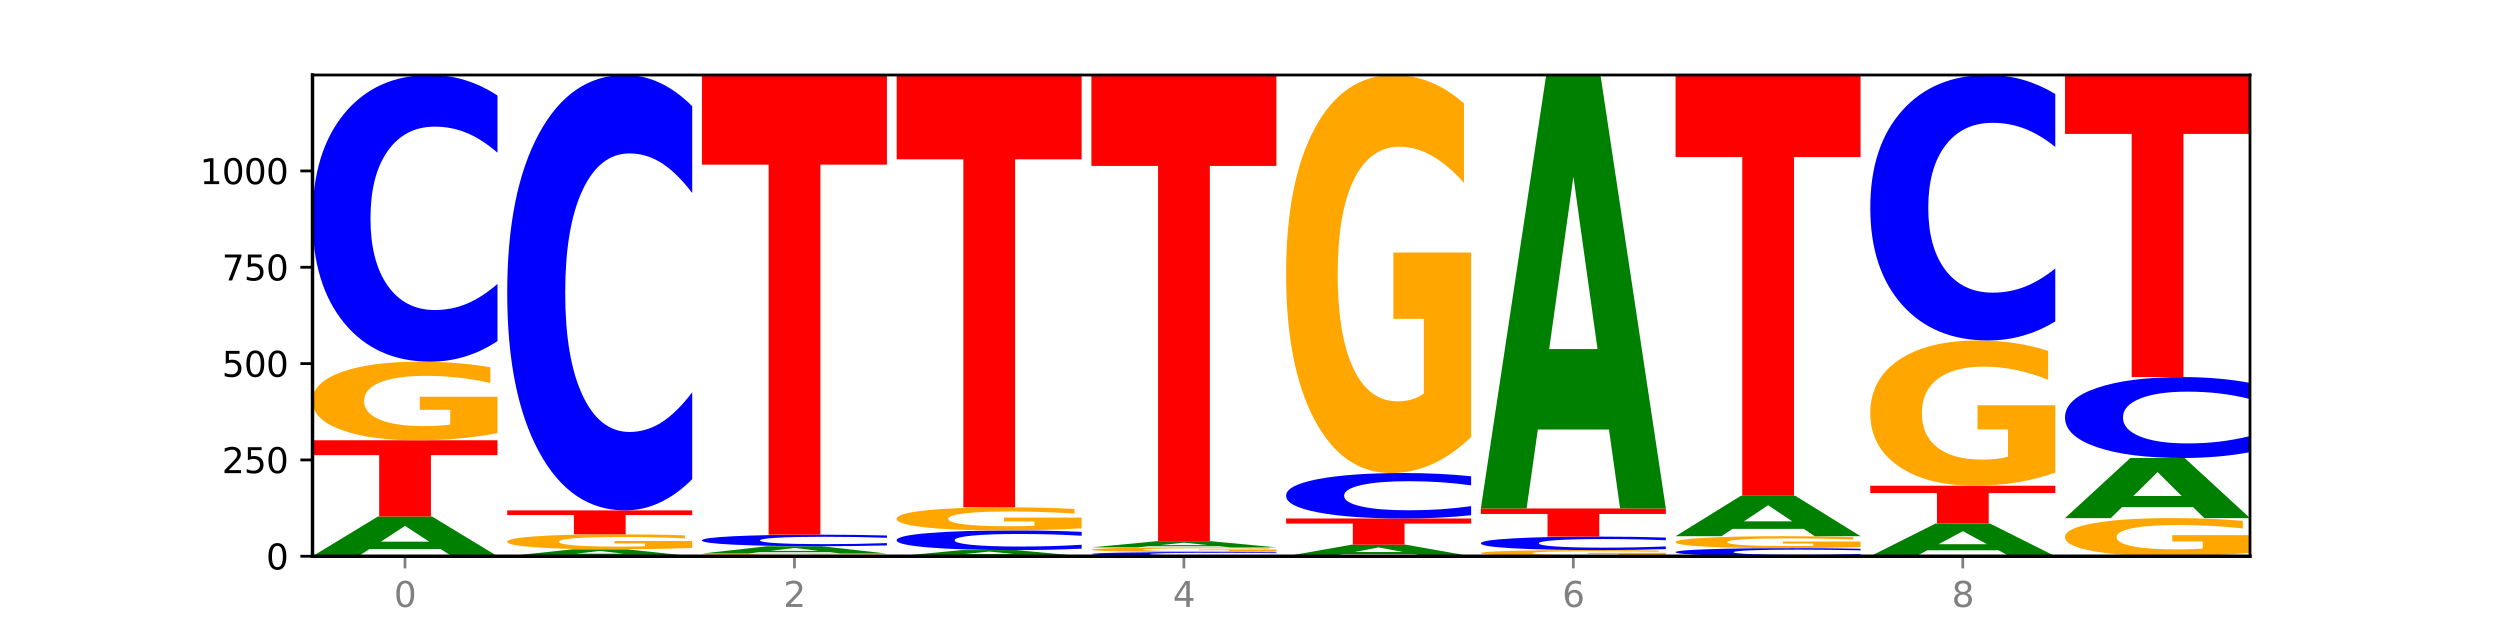 <?xml version="1.0" encoding="utf-8" standalone="no"?>
<!DOCTYPE svg PUBLIC "-//W3C//DTD SVG 1.1//EN"
  "http://www.w3.org/Graphics/SVG/1.1/DTD/svg11.dtd">
<svg xmlns:xlink="http://www.w3.org/1999/xlink" width="720pt" height="180pt" viewBox="0 0 720 180" xmlns="http://www.w3.org/2000/svg" version="1.1">
 <defs>
  <style type="text/css">*{stroke-linejoin: round; stroke-linecap: butt}</style>
 </defs>
 <g id="figure_1">
  <g id="patch_1">
   <path d="M 0 180 
L 720 180 
L 720 0 
L 0 0 
z
" style="fill: #ffffff"/>
  </g>
  <g id="axes_1">
   <g id="patch_2">
    <path d="M 90 160.2 
L 648 160.2 
L 648 21.6 
L 90 21.6 
z
" style="fill: #ffffff"/>
   </g>
   <g id="line2d_1">
    <path d="M 90 160.2 
L 648 160.2 
" clip-path="url(#p041f10fc90)" style="fill: none; stroke: #000000; stroke-width: 0.5; stroke-linecap: square"/>
   </g>
   <g id="patch_3">
    <path d="M 126.905 158.118 
L 106.415 158.118 
L 103.18 160.2 
L 90 160.2 
L 108.823 148.77 
L 124.454 148.77 
L 143.276 160.2 
L 130.107 160.2 
L 126.905 158.118 
z
M 109.683 155.997 
L 123.604 155.997 
L 116.655 151.45 
L 109.683 155.997 
z
" clip-path="url(#p041f10fc90)" style="fill: #008000"/>
   </g>
   <g id="patch_4">
    <path d="M 90 126.798 
L 143.276 126.798 
L 143.276 131.084 
L 124.109 131.084 
L 124.109 148.77 
L 109.204 148.77 
L 109.204 131.084 
L 90 131.084 
L 90 126.798 
z
" clip-path="url(#p041f10fc90)" style="fill: #ff0000"/>
   </g>
   <g id="patch_5">
    <path d="M 143.276 124.75 
Q 137.903 125.774 132.124 126.289 
Q 126.345 126.798 120.184 126.798 
Q 106.262 126.798 98.131 123.749 
Q 90 120.701 90 115.487 
Q 90 110.212 98.274 107.186 
Q 106.561 104.161 120.972 104.161 
Q 126.525 104.161 131.611 104.572 
Q 136.709 104.979 141.223 105.783 
L 141.223 110.296 
Q 136.566 109.263 131.957 108.753 
Q 127.348 108.238 122.716 108.238 
Q 114.143 108.238 109.498 110.118 
Q 104.853 111.993 104.853 115.487 
Q 104.853 118.947 109.331 120.836 
Q 113.808 122.721 122.047 122.721 
Q 124.292 122.721 126.214 122.613 
Q 128.136 122.501 129.665 122.267 
L 129.665 118.03 
L 120.889 118.03 
L 120.889 114.257 
L 143.276 114.257 
L 143.276 124.75 
z
" clip-path="url(#p041f10fc90)" style="fill: #ffa600"/>
   </g>
   <g id="patch_6">
    <path d="M 143.276 98.243 
Q 138.82 101.176 134.001 102.66 
Q 129.182 104.161 123.934 104.161 
Q 108.282 104.161 99.141 93.041 
Q 90 81.922 90 62.906 
Q 90 43.822 99.141 32.72 
Q 108.282 21.6 123.934 21.6 
Q 129.182 21.6 134.001 23.101 
Q 138.82 24.585 143.276 27.518 
L 143.276 43.975 
Q 138.78 40.087 134.417 38.279 
Q 130.055 36.472 125.236 36.472 
Q 116.591 36.472 111.638 43.515 
Q 106.698 50.541 106.698 62.906 
Q 106.698 75.219 111.638 82.263 
Q 116.591 89.289 125.236 89.289 
Q 130.055 89.289 134.417 87.481 
Q 138.78 85.657 143.276 81.768 
L 143.276 98.243 
z
" clip-path="url(#p041f10fc90)" style="fill: #0000ff"/>
   </g>
   <g id="patch_7">
    <path d="M 182.985 159.836 
L 162.496 159.836 
L 159.261 160.2 
L 146.08 160.2 
L 164.903 158.203 
L 180.534 158.203 
L 199.357 160.2 
L 186.187 160.2 
L 182.985 159.836 
z
M 165.764 159.465 
L 179.684 159.465 
L 172.735 158.671 
L 165.764 159.465 
z
" clip-path="url(#p041f10fc90)" style="fill: #008000"/>
   </g>
   <g id="patch_8">
    <path d="M 199.357 157.811 
Q 193.984 158.007 188.205 158.105 
Q 182.426 158.203 176.265 158.203 
Q 162.343 158.203 154.212 157.62 
Q 146.08 157.037 146.08 156.04 
Q 146.08 155.032 154.355 154.453 
Q 162.641 153.875 177.053 153.875 
Q 182.605 153.875 187.691 153.953 
Q 192.79 154.031 197.303 154.185 
L 197.303 155.048 
Q 192.646 154.85 188.038 154.753 
Q 183.429 154.654 178.796 154.654 
Q 170.223 154.654 165.578 155.014 
Q 160.934 155.372 160.934 156.04 
Q 160.934 156.702 165.411 157.063 
Q 169.889 157.423 178.127 157.423 
Q 180.372 157.423 182.294 157.402 
Q 184.217 157.381 185.745 157.336 
L 185.745 156.526 
L 176.969 156.526 
L 176.969 155.805 
L 199.357 155.805 
L 199.357 157.811 
z
" clip-path="url(#p041f10fc90)" style="fill: #ffa600"/>
   </g>
   <g id="patch_9">
    <path d="M 146.08 146.995 
L 199.357 146.995 
L 199.357 148.337 
L 180.19 148.337 
L 180.19 153.875 
L 165.285 153.875 
L 165.285 148.337 
L 146.08 148.337 
L 146.08 146.995 
z
" clip-path="url(#p041f10fc90)" style="fill: #ff0000"/>
   </g>
   <g id="patch_10">
    <path d="M 199.357 138.006 
Q 194.9 142.462 190.081 144.715 
Q 185.263 146.995 180.014 146.995 
Q 164.363 146.995 155.222 130.106 
Q 146.08 113.218 146.08 84.336 
Q 146.08 55.351 155.222 38.489 
Q 164.363 21.6 180.014 21.6 
Q 185.263 21.6 190.081 23.879 
Q 194.9 26.133 199.357 30.588 
L 199.357 55.584 
Q 194.86 49.678 190.498 46.933 
Q 186.135 44.187 181.316 44.187 
Q 172.672 44.187 167.718 54.885 
Q 162.779 65.557 162.779 84.336 
Q 162.779 103.038 167.718 113.736 
Q 172.672 124.408 181.316 124.408 
Q 186.135 124.408 190.498 121.662 
Q 194.86 118.89 199.357 112.985 
L 199.357 138.006 
z
" clip-path="url(#p041f10fc90)" style="fill: #0000ff"/>
   </g>
   <g id="patch_11">
    <path d="M 255.437 160.13 
Q 250.064 160.165 244.285 160.183 
Q 238.506 160.2 232.345 160.2 
Q 218.423 160.2 210.292 160.095 
Q 202.161 159.991 202.161 159.812 
Q 202.161 159.631 210.435 159.527 
Q 218.722 159.423 233.133 159.423 
Q 238.685 159.423 243.772 159.437 
Q 248.87 159.451 253.384 159.479 
L 253.384 159.634 
Q 248.727 159.598 244.118 159.581 
Q 239.509 159.563 234.876 159.563 
Q 226.304 159.563 221.659 159.628 
Q 217.014 159.692 217.014 159.812 
Q 217.014 159.931 221.492 159.995 
Q 225.969 160.06 234.208 160.06 
Q 236.453 160.06 238.375 160.056 
Q 240.297 160.053 241.826 160.045 
L 241.826 159.899 
L 233.05 159.899 
L 233.05 159.77 
L 255.437 159.77 
L 255.437 160.13 
z
" clip-path="url(#p041f10fc90)" style="fill: #ffa600"/>
   </g>
   <g id="patch_12">
    <path d="M 239.065 159.039 
L 218.576 159.039 
L 215.341 159.423 
L 202.161 159.423 
L 220.983 157.315 
L 236.615 157.315 
L 255.437 159.423 
L 242.268 159.423 
L 239.065 159.039 
z
M 221.844 158.648 
L 235.765 158.648 
L 228.815 157.809 
L 221.844 158.648 
z
" clip-path="url(#p041f10fc90)" style="fill: #008000"/>
   </g>
   <g id="patch_13">
    <path d="M 255.437 157.076 
Q 250.981 157.194 246.162 157.254 
Q 241.343 157.315 236.094 157.315 
Q 220.443 157.315 211.302 156.866 
Q 202.161 156.418 202.161 155.651 
Q 202.161 154.882 211.302 154.434 
Q 220.443 153.986 236.094 153.986 
Q 241.343 153.986 246.162 154.046 
Q 250.981 154.106 255.437 154.224 
L 255.437 154.888 
Q 250.94 154.731 246.578 154.658 
Q 242.215 154.585 237.397 154.585 
Q 228.752 154.585 223.799 154.869 
Q 218.859 155.153 218.859 155.651 
Q 218.859 156.148 223.799 156.432 
Q 228.752 156.715 237.397 156.715 
Q 242.215 156.715 246.578 156.642 
Q 250.94 156.569 255.437 156.412 
L 255.437 157.076 
z
" clip-path="url(#p041f10fc90)" style="fill: #0000ff"/>
   </g>
   <g id="patch_14">
    <path d="M 202.161 21.6 
L 255.437 21.6 
L 255.437 47.419 
L 236.27 47.419 
L 236.27 153.986 
L 221.365 153.986 
L 221.365 47.419 
L 202.161 47.419 
L 202.161 21.6 
z
" clip-path="url(#p041f10fc90)" style="fill: #ff0000"/>
   </g>
   <g id="patch_15">
    <path d="M 295.146 159.877 
L 274.657 159.877 
L 271.421 160.2 
L 258.241 160.2 
L 277.064 158.424 
L 292.695 158.424 
L 311.518 160.2 
L 298.348 160.2 
L 295.146 159.877 
z
M 277.924 159.547 
L 291.845 159.547 
L 284.896 158.841 
L 277.924 159.547 
z
" clip-path="url(#p041f10fc90)" style="fill: #008000"/>
   </g>
   <g id="patch_16">
    <path d="M 311.518 158.019 
Q 307.061 158.22 302.242 158.322 
Q 297.423 158.424 292.175 158.424 
Q 276.524 158.424 267.382 157.662 
Q 258.241 156.9 258.241 155.597 
Q 258.241 154.288 267.382 153.527 
Q 276.524 152.765 292.175 152.765 
Q 297.423 152.765 302.242 152.868 
Q 307.061 152.97 311.518 153.171 
L 311.518 154.299 
Q 307.021 154.032 302.658 153.908 
Q 298.296 153.785 293.477 153.785 
Q 284.832 153.785 279.879 154.267 
Q 274.94 154.749 274.94 155.597 
Q 274.94 156.441 279.879 156.923 
Q 284.832 157.405 293.477 157.405 
Q 298.296 157.405 302.658 157.281 
Q 307.021 157.156 311.518 156.89 
L 311.518 158.019 
z
" clip-path="url(#p041f10fc90)" style="fill: #0000ff"/>
   </g>
   <g id="patch_17">
    <path d="M 311.518 152.163 
Q 306.145 152.464 300.366 152.615 
Q 294.587 152.765 288.426 152.765 
Q 274.504 152.765 266.372 151.868 
Q 258.241 150.972 258.241 149.438 
Q 258.241 147.887 266.516 146.997 
Q 274.802 146.107 289.214 146.107 
Q 294.766 146.107 299.852 146.228 
Q 304.951 146.348 309.464 146.584 
L 309.464 147.911 
Q 304.807 147.607 300.198 147.458 
Q 295.59 147.306 290.957 147.306 
Q 282.384 147.306 277.739 147.859 
Q 273.095 148.411 273.095 149.438 
Q 273.095 150.456 277.572 151.012 
Q 282.05 151.566 290.288 151.566 
Q 292.533 151.566 294.455 151.534 
Q 296.378 151.501 297.906 151.432 
L 297.906 150.186 
L 289.13 150.186 
L 289.13 149.076 
L 311.518 149.076 
L 311.518 152.163 
z
" clip-path="url(#p041f10fc90)" style="fill: #ffa600"/>
   </g>
   <g id="patch_18">
    <path d="M 258.241 21.6 
L 311.518 21.6 
L 311.518 45.882 
L 292.35 45.882 
L 292.35 146.107 
L 277.445 146.107 
L 277.445 45.882 
L 258.241 45.882 
L 258.241 21.6 
z
" clip-path="url(#p041f10fc90)" style="fill: #ff0000"/>
   </g>
   <g id="patch_19">
    <path d="M 367.598 160.113 
Q 363.142 160.156 358.323 160.178 
Q 353.504 160.2 348.255 160.2 
Q 332.604 160.2 323.463 160.036 
Q 314.322 159.871 314.322 159.59 
Q 314.322 159.308 323.463 159.144 
Q 332.604 158.979 348.255 158.979 
Q 353.504 158.979 358.323 159.002 
Q 363.142 159.023 367.598 159.067 
L 367.598 159.31 
Q 363.101 159.253 358.739 159.226 
Q 354.376 159.199 349.557 159.199 
Q 340.913 159.199 335.96 159.303 
Q 331.02 159.407 331.02 159.59 
Q 331.02 159.772 335.96 159.876 
Q 340.913 159.98 349.557 159.98 
Q 354.376 159.98 358.739 159.953 
Q 363.101 159.926 367.598 159.869 
L 367.598 160.113 
z
" clip-path="url(#p041f10fc90)" style="fill: #0000ff"/>
   </g>
   <g id="patch_20">
    <path d="M 367.598 158.859 
Q 362.225 158.919 356.446 158.949 
Q 350.667 158.979 344.506 158.979 
Q 330.584 158.979 322.453 158.8 
Q 314.322 158.621 314.322 158.314 
Q 314.322 158.004 322.596 157.826 
Q 330.882 157.648 345.294 157.648 
Q 350.846 157.648 355.933 157.672 
Q 361.031 157.696 365.544 157.743 
L 365.544 158.009 
Q 360.888 157.948 356.279 157.918 
Q 351.67 157.888 347.037 157.888 
Q 338.464 157.888 333.82 157.998 
Q 329.175 158.108 329.175 158.314 
Q 329.175 158.517 333.653 158.629 
Q 338.13 158.739 346.369 158.739 
Q 348.613 158.739 350.536 158.733 
Q 352.458 158.727 353.986 158.713 
L 353.986 158.464 
L 345.21 158.464 
L 345.21 158.242 
L 367.598 158.242 
L 367.598 158.859 
z
" clip-path="url(#p041f10fc90)" style="fill: #ffa600"/>
   </g>
   <g id="patch_21">
    <path d="M 351.226 157.324 
L 330.737 157.324 
L 327.502 157.648 
L 314.322 157.648 
L 333.144 155.872 
L 348.775 155.872 
L 367.598 157.648 
L 354.429 157.648 
L 351.226 157.324 
z
M 334.005 156.995 
L 347.926 156.995 
L 340.976 156.289 
L 334.005 156.995 
z
" clip-path="url(#p041f10fc90)" style="fill: #008000"/>
   </g>
   <g id="patch_22">
    <path d="M 314.322 21.6 
L 367.598 21.6 
L 367.598 47.787 
L 348.431 47.787 
L 348.431 155.872 
L 333.526 155.872 
L 333.526 47.787 
L 314.322 47.787 
L 314.322 21.6 
z
" clip-path="url(#p041f10fc90)" style="fill: #ff0000"/>
   </g>
   <g id="patch_23">
    <path d="M 407.307 159.594 
L 386.817 159.594 
L 383.582 160.2 
L 370.402 160.2 
L 389.225 156.871 
L 404.856 156.871 
L 423.678 160.2 
L 410.509 160.2 
L 407.307 159.594 
z
M 390.085 158.976 
L 404.006 158.976 
L 397.057 157.651 
L 390.085 158.976 
z
" clip-path="url(#p041f10fc90)" style="fill: #008000"/>
   </g>
   <g id="patch_24">
    <path d="M 370.402 149.325 
L 423.678 149.325 
L 423.678 150.797 
L 404.511 150.797 
L 404.511 156.871 
L 389.606 156.871 
L 389.606 150.797 
L 370.402 150.797 
L 370.402 149.325 
z
" clip-path="url(#p041f10fc90)" style="fill: #ff0000"/>
   </g>
   <g id="patch_25">
    <path d="M 423.678 148.386 
Q 419.222 148.852 414.403 149.087 
Q 409.584 149.325 404.336 149.325 
Q 388.684 149.325 379.543 147.561 
Q 370.402 145.798 370.402 142.782 
Q 370.402 139.755 379.543 137.994 
Q 388.684 136.231 404.336 136.231 
Q 409.584 136.231 414.403 136.469 
Q 419.222 136.704 423.678 137.169 
L 423.678 139.78 
Q 419.182 139.163 414.819 138.876 
Q 410.457 138.589 405.638 138.589 
Q 396.993 138.589 392.04 139.707 
Q 387.1 140.821 387.1 142.782 
Q 387.1 144.735 392.04 145.852 
Q 396.993 146.966 405.638 146.966 
Q 410.457 146.966 414.819 146.68 
Q 419.182 146.39 423.678 145.774 
L 423.678 148.386 
z
" clip-path="url(#p041f10fc90)" style="fill: #0000ff"/>
   </g>
   <g id="patch_26">
    <path d="M 423.678 125.859 
Q 418.305 131.045 412.526 133.65 
Q 406.747 136.231 400.586 136.231 
Q 386.664 136.231 378.533 120.792 
Q 370.402 105.353 370.402 78.951 
Q 370.402 52.241 378.676 36.92 
Q 386.963 21.6 401.374 21.6 
Q 406.927 21.6 412.013 23.684 
Q 417.111 25.744 421.625 29.817 
L 421.625 52.667 
Q 416.968 47.434 412.359 44.853 
Q 407.75 42.248 403.118 42.248 
Q 394.545 42.248 389.9 51.767 
Q 385.255 61.263 385.255 78.951 
Q 385.255 96.473 389.733 106.04 
Q 394.21 115.583 402.449 115.583 
Q 404.694 115.583 406.616 115.038 
Q 408.538 114.47 410.067 113.286 
L 410.067 91.832 
L 401.291 91.832 
L 401.291 72.723 
L 423.678 72.723 
L 423.678 125.859 
z
" clip-path="url(#p041f10fc90)" style="fill: #ffa600"/>
   </g>
   <g id="patch_27">
    <path d="M 479.759 160.039 
Q 474.386 160.12 468.607 160.16 
Q 462.828 160.2 456.667 160.2 
Q 442.745 160.2 434.614 159.961 
Q 426.482 159.722 426.482 159.313 
Q 426.482 158.899 434.757 158.662 
Q 443.043 158.424 457.455 158.424 
Q 463.007 158.424 468.093 158.457 
Q 473.192 158.489 477.705 158.552 
L 477.705 158.906 
Q 473.049 158.825 468.44 158.785 
Q 463.831 158.744 459.198 158.744 
Q 450.625 158.744 445.98 158.892 
Q 441.336 159.039 441.336 159.313 
Q 441.336 159.584 445.813 159.732 
Q 450.291 159.88 458.529 159.88 
Q 460.774 159.88 462.697 159.872 
Q 464.619 159.863 466.147 159.845 
L 466.147 159.512 
L 457.371 159.512 
L 457.371 159.216 
L 479.759 159.216 
L 479.759 160.039 
z
" clip-path="url(#p041f10fc90)" style="fill: #ffa600"/>
   </g>
   <g id="patch_28">
    <path d="M 479.759 158.146 
Q 475.302 158.284 470.483 158.354 
Q 465.665 158.424 460.416 158.424 
Q 444.765 158.424 435.624 157.901 
Q 426.482 157.378 426.482 156.484 
Q 426.482 155.586 435.624 155.064 
Q 444.765 154.541 460.416 154.541 
Q 465.665 154.541 470.483 154.611 
Q 475.302 154.681 479.759 154.819 
L 479.759 155.593 
Q 475.262 155.41 470.9 155.325 
Q 466.537 155.24 461.718 155.24 
Q 453.074 155.24 448.12 155.572 
Q 443.181 155.902 443.181 156.484 
Q 443.181 157.063 448.12 157.394 
Q 453.074 157.725 461.718 157.725 
Q 466.537 157.725 470.9 157.64 
Q 475.262 157.554 479.759 157.371 
L 479.759 158.146 
z
" clip-path="url(#p041f10fc90)" style="fill: #0000ff"/>
   </g>
   <g id="patch_29">
    <path d="M 426.482 146.44 
L 479.759 146.44 
L 479.759 148.02 
L 460.592 148.02 
L 460.592 154.541 
L 445.687 154.541 
L 445.687 148.02 
L 426.482 148.02 
L 426.482 146.44 
z
" clip-path="url(#p041f10fc90)" style="fill: #ff0000"/>
   </g>
   <g id="patch_30">
    <path d="M 463.387 123.698 
L 442.898 123.698 
L 439.663 146.44 
L 426.482 146.44 
L 445.305 21.6 
L 460.936 21.6 
L 479.759 146.44 
L 466.589 146.44 
L 463.387 123.698 
z
M 446.166 100.528 
L 460.087 100.528 
L 453.137 50.87 
L 446.166 100.528 
z
" clip-path="url(#p041f10fc90)" style="fill: #008000"/>
   </g>
   <g id="patch_31">
    <path d="M 535.839 160.033 
Q 531.383 160.116 526.564 160.158 
Q 521.745 160.2 516.496 160.2 
Q 500.845 160.2 491.704 159.886 
Q 482.563 159.572 482.563 159.036 
Q 482.563 158.497 491.704 158.184 
Q 500.845 157.87 516.496 157.87 
Q 521.745 157.87 526.564 157.912 
Q 531.383 157.954 535.839 158.037 
L 535.839 158.501 
Q 531.342 158.391 526.98 158.34 
Q 522.617 158.289 517.799 158.289 
Q 509.154 158.289 504.201 158.488 
Q 499.261 158.687 499.261 159.036 
Q 499.261 159.383 504.201 159.582 
Q 509.154 159.78 517.799 159.78 
Q 522.617 159.78 526.98 159.729 
Q 531.342 159.678 535.839 159.568 
L 535.839 160.033 
z
" clip-path="url(#p041f10fc90)" style="fill: #0000ff"/>
   </g>
   <g id="patch_32">
    <path d="M 535.839 157.558 
Q 530.466 157.714 524.687 157.792 
Q 518.908 157.87 512.747 157.87 
Q 498.825 157.87 490.694 157.406 
Q 482.563 156.943 482.563 156.151 
Q 482.563 155.349 490.837 154.889 
Q 499.124 154.43 513.535 154.43 
Q 519.087 154.43 524.174 154.492 
Q 529.272 154.554 533.786 154.676 
L 533.786 155.362 
Q 529.129 155.205 524.52 155.127 
Q 519.911 155.049 515.278 155.049 
Q 506.706 155.049 502.061 155.335 
Q 497.416 155.62 497.416 156.151 
Q 497.416 156.677 501.894 156.964 
Q 506.371 157.25 514.61 157.25 
Q 516.855 157.25 518.777 157.234 
Q 520.699 157.217 522.228 157.181 
L 522.228 156.537 
L 513.452 156.537 
L 513.452 155.964 
L 535.839 155.964 
L 535.839 157.558 
z
" clip-path="url(#p041f10fc90)" style="fill: #ffa600"/>
   </g>
   <g id="patch_33">
    <path d="M 519.467 152.307 
L 498.978 152.307 
L 495.743 154.43 
L 482.563 154.43 
L 501.385 142.778 
L 517.017 142.778 
L 535.839 154.43 
L 522.67 154.43 
L 519.467 152.307 
z
M 502.246 150.145 
L 516.167 150.145 
L 509.217 145.51 
L 502.246 150.145 
z
" clip-path="url(#p041f10fc90)" style="fill: #008000"/>
   </g>
   <g id="patch_34">
    <path d="M 482.563 21.6 
L 535.839 21.6 
L 535.839 45.233 
L 516.672 45.233 
L 516.672 142.778 
L 501.767 142.778 
L 501.767 45.233 
L 482.563 45.233 
L 482.563 21.6 
z
" clip-path="url(#p041f10fc90)" style="fill: #ff0000"/>
   </g>
   <g id="patch_35">
    <path d="M 575.548 158.482 
L 555.059 158.482 
L 551.823 160.2 
L 538.643 160.2 
L 557.466 150.768 
L 573.097 150.768 
L 591.92 160.2 
L 578.75 160.2 
L 575.548 158.482 
z
M 558.326 156.731 
L 572.247 156.731 
L 565.298 152.979 
L 558.326 156.731 
z
" clip-path="url(#p041f10fc90)" style="fill: #008000"/>
   </g>
   <g id="patch_36">
    <path d="M 538.643 139.893 
L 591.92 139.893 
L 591.92 142.014 
L 572.752 142.014 
L 572.752 150.768 
L 557.847 150.768 
L 557.847 142.014 
L 538.643 142.014 
L 538.643 139.893 
z
" clip-path="url(#p041f10fc90)" style="fill: #ff0000"/>
   </g>
   <g id="patch_37">
    <path d="M 591.92 136.108 
Q 586.547 138 580.768 138.951 
Q 574.989 139.893 568.828 139.893 
Q 554.906 139.893 546.774 134.258 
Q 538.643 128.624 538.643 118.988 
Q 538.643 109.24 546.918 103.649 
Q 555.204 98.057 569.616 98.057 
Q 575.168 98.057 580.254 98.818 
Q 585.353 99.57 589.866 101.056 
L 589.866 109.396 
Q 585.209 107.486 580.6 106.544 
Q 575.992 105.593 571.359 105.593 
Q 562.786 105.593 558.141 109.067 
Q 553.497 112.533 553.497 118.988 
Q 553.497 125.383 557.974 128.874 
Q 562.452 132.357 570.69 132.357 
Q 572.935 132.357 574.857 132.158 
Q 576.78 131.951 578.308 131.519 
L 578.308 123.689 
L 569.532 123.689 
L 569.532 116.715 
L 591.92 116.715 
L 591.92 136.108 
z
" clip-path="url(#p041f10fc90)" style="fill: #ffa600"/>
   </g>
   <g id="patch_38">
    <path d="M 591.92 92.577 
Q 587.463 95.294 582.644 96.668 
Q 577.825 98.057 572.577 98.057 
Q 556.926 98.057 547.784 87.76 
Q 538.643 77.462 538.643 59.852 
Q 538.643 42.179 547.784 31.898 
Q 556.926 21.6 572.577 21.6 
Q 577.825 21.6 582.644 22.99 
Q 587.463 24.364 591.92 27.08 
L 591.92 42.321 
Q 587.423 38.72 583.06 37.046 
Q 578.698 35.372 573.879 35.372 
Q 565.234 35.372 560.281 41.895 
Q 555.342 48.402 555.342 59.852 
Q 555.342 71.256 560.281 77.778 
Q 565.234 84.285 573.879 84.285 
Q 578.698 84.285 583.06 82.611 
Q 587.423 80.921 591.92 77.32 
L 591.92 92.577 
z
" clip-path="url(#p041f10fc90)" style="fill: #0000ff"/>
   </g>
   <g id="patch_39">
    <path d="M 648 159.206 
Q 642.627 159.703 636.848 159.953 
Q 631.069 160.2 624.908 160.2 
Q 610.986 160.2 602.855 158.72 
Q 594.724 157.241 594.724 154.71 
Q 594.724 152.151 602.998 150.682 
Q 611.284 149.214 625.696 149.214 
Q 631.248 149.214 636.335 149.414 
Q 641.433 149.611 645.946 150.002 
L 645.946 152.191 
Q 641.29 151.69 636.681 151.443 
Q 632.072 151.193 627.439 151.193 
Q 618.866 151.193 614.222 152.105 
Q 609.577 153.015 609.577 154.71 
Q 609.577 156.39 614.055 157.307 
Q 618.532 158.221 626.771 158.221 
Q 629.015 158.221 630.938 158.169 
Q 632.86 158.114 634.388 158.001 
L 634.388 155.945 
L 625.612 155.945 
L 625.612 154.114 
L 648 154.114 
L 648 159.206 
z
" clip-path="url(#p041f10fc90)" style="fill: #ffa600"/>
   </g>
   <g id="patch_40">
    <path d="M 631.628 146.061 
L 611.139 146.061 
L 607.904 149.214 
L 594.724 149.214 
L 613.546 131.903 
L 629.177 131.903 
L 648 149.214 
L 634.831 149.214 
L 631.628 146.061 
z
M 614.407 142.848 
L 628.328 142.848 
L 621.378 135.962 
L 614.407 142.848 
z
" clip-path="url(#p041f10fc90)" style="fill: #008000"/>
   </g>
   <g id="patch_41">
    <path d="M 648 130.233 
Q 643.544 131.061 638.725 131.479 
Q 633.906 131.903 628.657 131.903 
Q 613.006 131.903 603.865 128.764 
Q 594.724 125.626 594.724 120.258 
Q 594.724 114.872 603.865 111.738 
Q 613.006 108.6 628.657 108.6 
Q 633.906 108.6 638.725 109.023 
Q 643.544 109.442 648 110.27 
L 648 114.915 
Q 643.503 113.818 639.141 113.307 
Q 634.778 112.797 629.959 112.797 
Q 621.315 112.797 616.362 114.785 
Q 611.422 116.768 611.422 120.258 
Q 611.422 123.734 616.362 125.722 
Q 621.315 127.705 629.959 127.705 
Q 634.778 127.705 639.141 127.195 
Q 643.503 126.68 648 125.582 
L 648 130.233 
z
" clip-path="url(#p041f10fc90)" style="fill: #0000ff"/>
   </g>
   <g id="patch_42">
    <path d="M 594.724 21.6 
L 648 21.6 
L 648 38.567 
L 628.833 38.567 
L 628.833 108.6 
L 613.928 108.6 
L 613.928 38.567 
L 594.724 38.567 
L 594.724 21.6 
z
" clip-path="url(#p041f10fc90)" style="fill: #ff0000"/>
   </g>
   <g id="matplotlib.axis_1">
    <g id="xtick_1">
     <g id="line2d_2">
      <defs>
       <path id="m2334b9dc78" d="M 0 0 
L 0 3.5 
" style="stroke: #808080; stroke-width: 0.8"/>
      </defs>
      <g>
       <use xlink:href="#m2334b9dc78" x="116.638" y="160.2" style="fill: #808080; stroke: #808080; stroke-width: 0.8"/>
      </g>
     </g>
     <g id="text_1">
      <!-- 0 -->
      <g style="fill: #808080" transform="translate(113.457 174.798) scale(0.1 -0.1)">
       <defs>
        <path id="DejaVuSans-30" d="M 2034 4250 
Q 1547 4250 1301 3770 
Q 1056 3291 1056 2328 
Q 1056 1369 1301 889 
Q 1547 409 2034 409 
Q 2525 409 2770 889 
Q 3016 1369 3016 2328 
Q 3016 3291 2770 3770 
Q 2525 4250 2034 4250 
z
M 2034 4750 
Q 2819 4750 3233 4129 
Q 3647 3509 3647 2328 
Q 3647 1150 3233 529 
Q 2819 -91 2034 -91 
Q 1250 -91 836 529 
Q 422 1150 422 2328 
Q 422 3509 836 4129 
Q 1250 4750 2034 4750 
z
" transform="scale(0.016)"/>
       </defs>
       <use xlink:href="#DejaVuSans-30"/>
      </g>
     </g>
    </g>
    <g id="xtick_2">
     <g id="line2d_3">
      <g>
       <use xlink:href="#m2334b9dc78" x="228.799" y="160.2" style="fill: #808080; stroke: #808080; stroke-width: 0.8"/>
      </g>
     </g>
     <g id="text_2">
      <!-- 2 -->
      <g style="fill: #808080" transform="translate(225.618 174.798) scale(0.1 -0.1)">
       <defs>
        <path id="DejaVuSans-32" d="M 1228 531 
L 3431 531 
L 3431 0 
L 469 0 
L 469 531 
Q 828 903 1448 1529 
Q 2069 2156 2228 2338 
Q 2531 2678 2651 2914 
Q 2772 3150 2772 3378 
Q 2772 3750 2511 3984 
Q 2250 4219 1831 4219 
Q 1534 4219 1204 4116 
Q 875 4013 500 3803 
L 500 4441 
Q 881 4594 1212 4672 
Q 1544 4750 1819 4750 
Q 2544 4750 2975 4387 
Q 3406 4025 3406 3419 
Q 3406 3131 3298 2873 
Q 3191 2616 2906 2266 
Q 2828 2175 2409 1742 
Q 1991 1309 1228 531 
z
" transform="scale(0.016)"/>
       </defs>
       <use xlink:href="#DejaVuSans-32"/>
      </g>
     </g>
    </g>
    <g id="xtick_3">
     <g id="line2d_4">
      <g>
       <use xlink:href="#m2334b9dc78" x="340.96" y="160.2" style="fill: #808080; stroke: #808080; stroke-width: 0.8"/>
      </g>
     </g>
     <g id="text_3">
      <!-- 4 -->
      <g style="fill: #808080" transform="translate(337.779 174.798) scale(0.1 -0.1)">
       <defs>
        <path id="DejaVuSans-34" d="M 2419 4116 
L 825 1625 
L 2419 1625 
L 2419 4116 
z
M 2253 4666 
L 3047 4666 
L 3047 1625 
L 3713 1625 
L 3713 1100 
L 3047 1100 
L 3047 0 
L 2419 0 
L 2419 1100 
L 313 1100 
L 313 1709 
L 2253 4666 
z
" transform="scale(0.016)"/>
       </defs>
       <use xlink:href="#DejaVuSans-34"/>
      </g>
     </g>
    </g>
    <g id="xtick_4">
     <g id="line2d_5">
      <g>
       <use xlink:href="#m2334b9dc78" x="453.121" y="160.2" style="fill: #808080; stroke: #808080; stroke-width: 0.8"/>
      </g>
     </g>
     <g id="text_4">
      <!-- 6 -->
      <g style="fill: #808080" transform="translate(449.939 174.798) scale(0.1 -0.1)">
       <defs>
        <path id="DejaVuSans-36" d="M 2113 2584 
Q 1688 2584 1439 2293 
Q 1191 2003 1191 1497 
Q 1191 994 1439 701 
Q 1688 409 2113 409 
Q 2538 409 2786 701 
Q 3034 994 3034 1497 
Q 3034 2003 2786 2293 
Q 2538 2584 2113 2584 
z
M 3366 4563 
L 3366 3988 
Q 3128 4100 2886 4159 
Q 2644 4219 2406 4219 
Q 1781 4219 1451 3797 
Q 1122 3375 1075 2522 
Q 1259 2794 1537 2939 
Q 1816 3084 2150 3084 
Q 2853 3084 3261 2657 
Q 3669 2231 3669 1497 
Q 3669 778 3244 343 
Q 2819 -91 2113 -91 
Q 1303 -91 875 529 
Q 447 1150 447 2328 
Q 447 3434 972 4092 
Q 1497 4750 2381 4750 
Q 2619 4750 2861 4703 
Q 3103 4656 3366 4563 
z
" transform="scale(0.016)"/>
       </defs>
       <use xlink:href="#DejaVuSans-36"/>
      </g>
     </g>
    </g>
    <g id="xtick_5">
     <g id="line2d_6">
      <g>
       <use xlink:href="#m2334b9dc78" x="565.281" y="160.2" style="fill: #808080; stroke: #808080; stroke-width: 0.8"/>
      </g>
     </g>
     <g id="text_5">
      <!-- 8 -->
      <g style="fill: #808080" transform="translate(562.1 174.798) scale(0.1 -0.1)">
       <defs>
        <path id="DejaVuSans-38" d="M 2034 2216 
Q 1584 2216 1326 1975 
Q 1069 1734 1069 1313 
Q 1069 891 1326 650 
Q 1584 409 2034 409 
Q 2484 409 2743 651 
Q 3003 894 3003 1313 
Q 3003 1734 2745 1975 
Q 2488 2216 2034 2216 
z
M 1403 2484 
Q 997 2584 770 2862 
Q 544 3141 544 3541 
Q 544 4100 942 4425 
Q 1341 4750 2034 4750 
Q 2731 4750 3128 4425 
Q 3525 4100 3525 3541 
Q 3525 3141 3298 2862 
Q 3072 2584 2669 2484 
Q 3125 2378 3379 2068 
Q 3634 1759 3634 1313 
Q 3634 634 3220 271 
Q 2806 -91 2034 -91 
Q 1263 -91 848 271 
Q 434 634 434 1313 
Q 434 1759 690 2068 
Q 947 2378 1403 2484 
z
M 1172 3481 
Q 1172 3119 1398 2916 
Q 1625 2713 2034 2713 
Q 2441 2713 2670 2916 
Q 2900 3119 2900 3481 
Q 2900 3844 2670 4047 
Q 2441 4250 2034 4250 
Q 1625 4250 1398 4047 
Q 1172 3844 1172 3481 
z
" transform="scale(0.016)"/>
       </defs>
       <use xlink:href="#DejaVuSans-38"/>
      </g>
     </g>
    </g>
   </g>
   <g id="matplotlib.axis_2">
    <g id="ytick_1">
     <g id="line2d_7">
      <defs>
       <path id="md45f0b32a2" d="M 0 0 
L -3.5 0 
" style="stroke: #000000; stroke-width: 0.8"/>
      </defs>
      <g>
       <use xlink:href="#md45f0b32a2" x="90" y="160.2" style="stroke: #000000; stroke-width: 0.8"/>
      </g>
     </g>
     <g id="text_6">
      <!-- 0 -->
      <g transform="translate(76.638 163.999) scale(0.1 -0.1)">
       <use xlink:href="#DejaVuSans-30"/>
      </g>
     </g>
    </g>
    <g id="ytick_2">
     <g id="line2d_8">
      <g>
       <use xlink:href="#md45f0b32a2" x="90" y="132.458" style="stroke: #000000; stroke-width: 0.8"/>
      </g>
     </g>
     <g id="text_7">
      <!-- 250 -->
      <g transform="translate(63.913 136.257) scale(0.1 -0.1)">
       <defs>
        <path id="DejaVuSans-35" d="M 691 4666 
L 3169 4666 
L 3169 4134 
L 1269 4134 
L 1269 2991 
Q 1406 3038 1543 3061 
Q 1681 3084 1819 3084 
Q 2600 3084 3056 2656 
Q 3513 2228 3513 1497 
Q 3513 744 3044 326 
Q 2575 -91 1722 -91 
Q 1428 -91 1123 -41 
Q 819 9 494 109 
L 494 744 
Q 775 591 1075 516 
Q 1375 441 1709 441 
Q 2250 441 2565 725 
Q 2881 1009 2881 1497 
Q 2881 1984 2565 2268 
Q 2250 2553 1709 2553 
Q 1456 2553 1204 2497 
Q 953 2441 691 2322 
L 691 4666 
z
" transform="scale(0.016)"/>
       </defs>
       <use xlink:href="#DejaVuSans-32"/>
       <use xlink:href="#DejaVuSans-35" x="63.623"/>
       <use xlink:href="#DejaVuSans-30" x="127.246"/>
      </g>
     </g>
    </g>
    <g id="ytick_3">
     <g id="line2d_9">
      <g>
       <use xlink:href="#md45f0b32a2" x="90" y="104.716" style="stroke: #000000; stroke-width: 0.8"/>
      </g>
     </g>
     <g id="text_8">
      <!-- 500 -->
      <g transform="translate(63.913 108.515) scale(0.1 -0.1)">
       <use xlink:href="#DejaVuSans-35"/>
       <use xlink:href="#DejaVuSans-30" x="63.623"/>
       <use xlink:href="#DejaVuSans-30" x="127.246"/>
      </g>
     </g>
    </g>
    <g id="ytick_4">
     <g id="line2d_10">
      <g>
       <use xlink:href="#md45f0b32a2" x="90" y="76.973" style="stroke: #000000; stroke-width: 0.8"/>
      </g>
     </g>
     <g id="text_9">
      <!-- 750 -->
      <g transform="translate(63.913 80.773) scale(0.1 -0.1)">
       <defs>
        <path id="DejaVuSans-37" d="M 525 4666 
L 3525 4666 
L 3525 4397 
L 1831 0 
L 1172 0 
L 2766 4134 
L 525 4134 
L 525 4666 
z
" transform="scale(0.016)"/>
       </defs>
       <use xlink:href="#DejaVuSans-37"/>
       <use xlink:href="#DejaVuSans-35" x="63.623"/>
       <use xlink:href="#DejaVuSans-30" x="127.246"/>
      </g>
     </g>
    </g>
    <g id="ytick_5">
     <g id="line2d_11">
      <g>
       <use xlink:href="#md45f0b32a2" x="90" y="49.231" style="stroke: #000000; stroke-width: 0.8"/>
      </g>
     </g>
     <g id="text_10">
      <!-- 1000 -->
      <g transform="translate(57.55 53.03) scale(0.1 -0.1)">
       <defs>
        <path id="DejaVuSans-31" d="M 794 531 
L 1825 531 
L 1825 4091 
L 703 3866 
L 703 4441 
L 1819 4666 
L 2450 4666 
L 2450 531 
L 3481 531 
L 3481 0 
L 794 0 
L 794 531 
z
" transform="scale(0.016)"/>
       </defs>
       <use xlink:href="#DejaVuSans-31"/>
       <use xlink:href="#DejaVuSans-30" x="63.623"/>
       <use xlink:href="#DejaVuSans-30" x="127.246"/>
       <use xlink:href="#DejaVuSans-30" x="190.869"/>
      </g>
     </g>
    </g>
   </g>
   <g id="patch_43">
    <path d="M 90 160.2 
L 90 21.6 
" style="fill: none; stroke: #000000; stroke-linejoin: miter; stroke-linecap: square"/>
   </g>
   <g id="patch_44">
    <path d="M 648 160.2 
L 648 21.6 
" style="fill: none; stroke: #000000; stroke-width: 0.8; stroke-linejoin: miter; stroke-linecap: square"/>
   </g>
   <g id="patch_45">
    <path d="M 90 160.2 
L 648 160.2 
" style="fill: none; stroke: #000000; stroke-linejoin: miter; stroke-linecap: square"/>
   </g>
   <g id="patch_46">
    <path d="M 90 21.6 
L 648 21.6 
" style="fill: none; stroke: #000000; stroke-width: 0.8; stroke-linejoin: miter; stroke-linecap: square"/>
   </g>
  </g>
 </g>
 <defs>
  <clipPath id="p041f10fc90">
   <rect x="90" y="21.6" width="558" height="138.6"/>
  </clipPath>
 </defs>
</svg>
